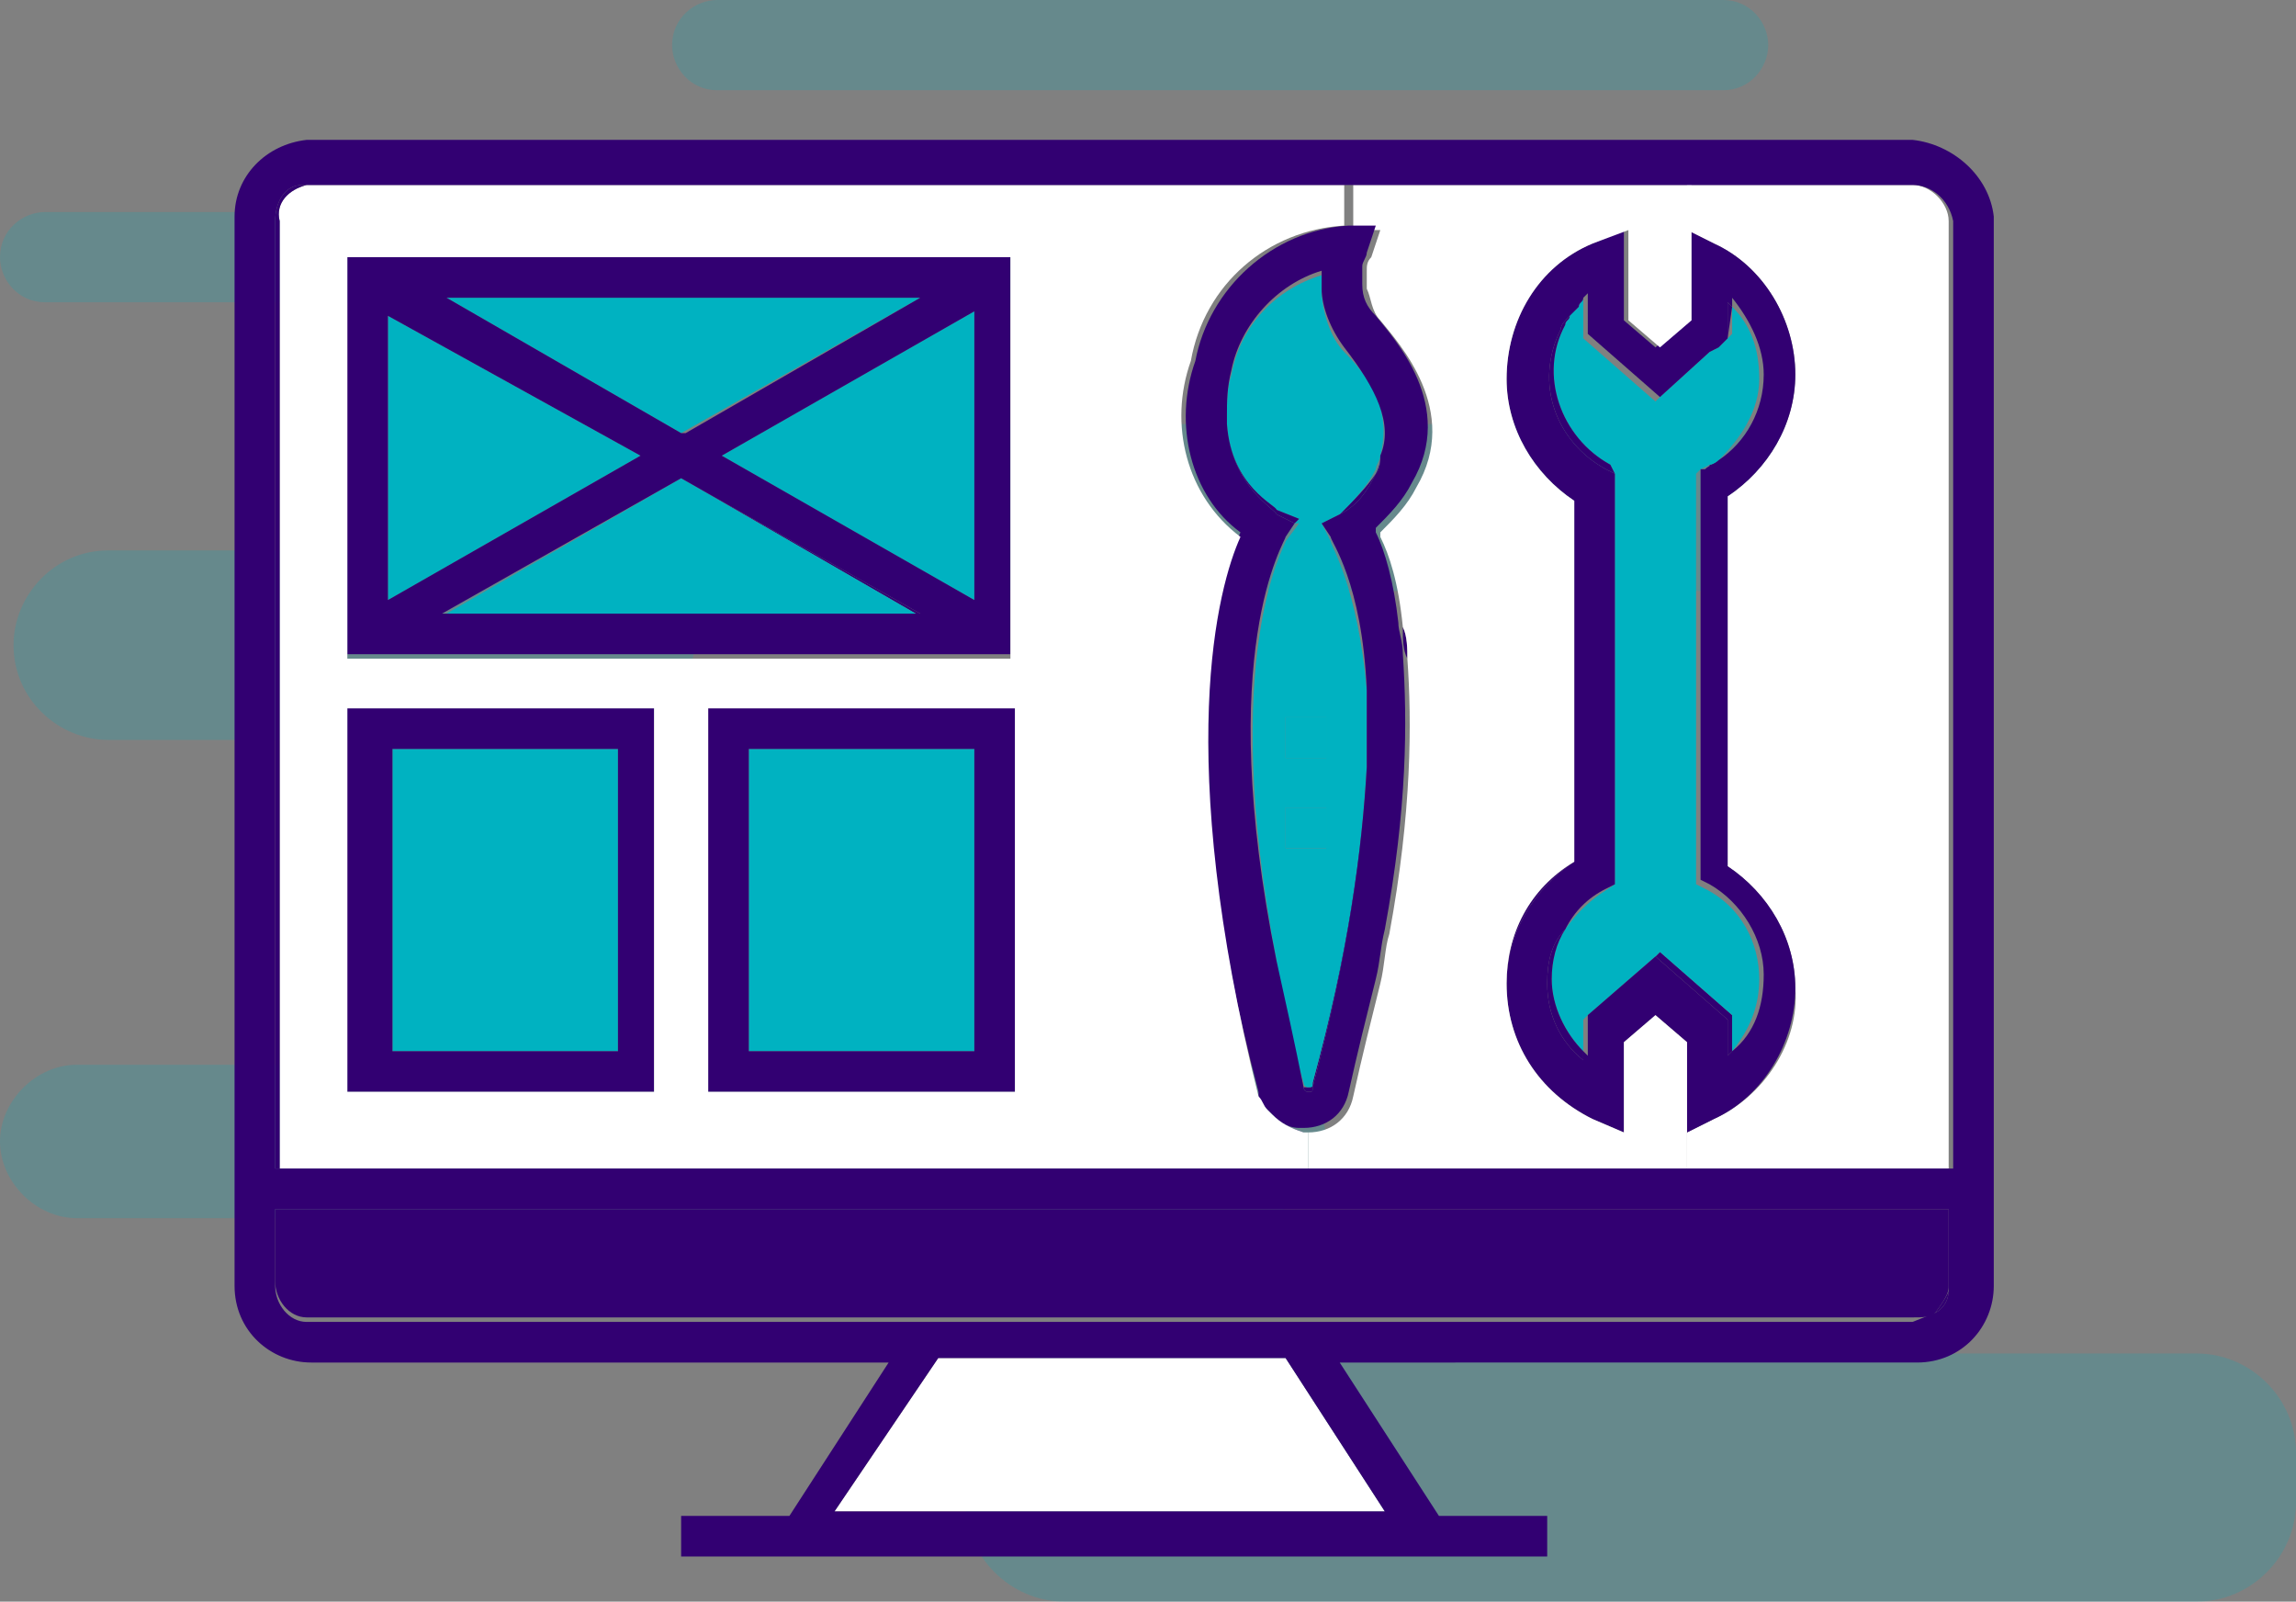 <?xml version="1.0" encoding="utf-8"?>
<!-- Generator: Adobe Illustrator 23.0.0, SVG Export Plug-In . SVG Version: 6.00 Build 0)  -->
<svg version="1.1" id="Layer_1" xmlns="http://www.w3.org/2000/svg" xmlns:xlink="http://www.w3.org/1999/xlink" x="0px" y="0px"
	 viewBox="0 0 50.9 35.5" style="enable-background:new 0 0 50.9 35.5;" xml:space="preserve">
<rect x="0" y="0" width="50.9" height="35.5" fill="#808080" stroke="none"/>
<style type="text/css">
	.st0{opacity:0.2;fill:#00B2C1;enable-background:new    ;}
	.st1{fill:#320072;}
	.st2{fill:#FFFFFF;}
	.st3{fill:#00B2C1;}
</style>
<g id="BG">
	<path class="st0" d="M48.7,35.5H23.6c-1.2,0-2.2-1-2.2-2.2v-1.1c0-1.2,1-2.2,2.2-2.2h25.1c1.2,0,2.2,1,2.2,2.2v1.1
		C50.9,34.5,49.9,35.5,48.7,35.5z"/>
	<path class="st0" d="M13.3,16.4H2.4c-1.1,0-2.1-0.9-2.1-2.1l0,0c0-1.1,0.9-2.1,2.1-2.1h10.9c1.1,0,2.1,0.9,2.1,2.1l0,0
		C15.3,15.5,14.4,16.4,13.3,16.4z"/>
	<path class="st0" d="M27.7,27h-26C0.8,27,0,26.2,0,25.3l0,0c0-0.9,0.8-1.7,1.7-1.7h26c0.9,0,1.7,0.8,1.7,1.7l0,0
		C29.4,26.2,28.6,27,27.7,27z"/>
	<path class="st0" d="M38.2,2H15.9c-0.6,0-1-0.5-1-1l0,0c0-0.6,0.5-1,1-1h22.3c0.6,0,1,0.5,1,1l0,0C39.2,1.5,38.8,2,38.2,2z"/>
	<path class="st0" d="M23.3,6.7H1c-0.6,0-1-0.5-1-1l0,0c0-0.6,0.5-1,1-1h22.3c0.6,0,1,0.5,1,1l0,0C24.3,6.3,23.8,6.7,23.3,6.7z"/>
	<path class="st0" d="M41.5,13.1H18.3c-0.8,0-1.4-0.6-1.4-1.4v-0.9c0-0.8,0.6-1.4,1.4-1.4h23.2c0.8,0,1.4,0.6,1.4,1.4v0.9
		C42.9,12.5,42.3,13.1,41.5,13.1z"/>
</g>
<title>page-appearance</title>
<g>
	<g id="XMLID_1_">
		<g>
			<path class="st1" d="M43.2,28.6c0,0.2-0.1,0.4-0.3,0.5C43.2,28.7,43.2,28.6,43.2,28.6z"/>
			<path class="st1" d="M43.2,28.5L43.2,28.5c0,0.1,0,0.2-0.3,0.6l0,0c-0.1,0.1-0.3,0.1-0.5,0.1H6.8c-0.4,0-0.7-0.4-0.7-0.8v-1.6
				h37.1C43.2,26.8,43.2,28.5,43.2,28.5z"/>
			<path class="st1" d="M38.3,7.5V6.7l0.1,0.1L38.3,7.5L38.3,7.5z"/>
			<path class="st1" d="M37.9,10.3c0.1,0,0.2-0.1,0.2-0.1C38,10.3,37.9,10.4,37.9,10.3l-0.2,0.1l0,0L37.9,10.3z"/>
			<path class="st2" d="M43.2,25.9h-5.7h-0.1v-0.8l0.6-0.3c1.1-0.5,1.9-1.7,1.8-2.9c0-1.1-0.6-2.1-1.5-2.7V11
				c0.9-0.6,1.5-1.6,1.5-2.7c0-1.2-0.7-2.4-1.8-2.9l-0.6-0.3v-1h5c0.4,0,0.8,0.4,0.8,0.8V25.9z"/>
			<path class="st1" d="M36.8,21.1l1.6,1.4v0.8l-0.1,0.1v-0.8l-1.6-1.4l0,0L36.8,21.1z"/>
			<path class="st1" d="M36.7,21.2l-1.5,1.3L36.7,21.2z"/>
			<path class="st1" d="M35.2,22.5L35.2,22.5L35.2,22.5z"/>
			<path class="st3" d="M35.7,10.3c-1.1-0.6-1.6-2-1-3.1c0-0.1,0.1-0.1,0.1-0.2c0,0,0-0.1,0.1-0.1L35,6.8c0-0.1,0.1-0.1,0.1-0.2v0.9
				l1.6,1.4l0.1-0.1l1.1-1l0.2-0.1l0.2-0.2l0,0l0,0l0.1-0.1V6.8C38.8,7.2,39,7.7,39,8.4c0,0.7-0.4,1.3-0.9,1.8
				c-0.1,0.1-0.2,0.1-0.2,0.1l-0.2,0.1l0,0l-0.1,0.1v9.1l0.2,0.1c0.8,0.4,1.2,1.2,1.2,2c0,0.6-0.2,1.1-0.6,1.6v-0.8l-1.6-1.4
				l-0.1,0.1l-1.5,1.3l0,0l0,0l-0.1,0.1v0.7c-0.4-0.4-0.7-1-0.7-1.6c0-0.4,0.1-0.8,0.3-1.1c0.2-0.3,0.5-0.6,0.8-0.8l0.3-0.2v-9.1
				L35.7,10.3z"/>
			<path class="st1" d="M35.6,10.4c-1.1-0.6-1.6-1.9-1-3.1c0-0.1,0.1-0.2,0.2-0.3c0,0.1-0.1,0.1-0.1,0.2c-0.6,1.1-0.1,2.5,1,3.1
				l0.1,0.2L35.6,10.4z"/>
			<path class="st1" d="M35.1,23.5c-0.5-0.4-0.8-1-0.8-1.7c0-0.5,0.1-0.9,0.4-1.2c-0.2,0.3-0.3,0.7-0.3,1.1c0,0.6,0.3,1.2,0.7,1.6
				C35.1,23.3,35.1,23.5,35.1,23.5z"/>
			<path class="st1" d="M34.6,7.3c-0.6,1.2-0.1,2.5,1,3.1l0.2,0.1v9.1l-0.2,0.1c-0.4,0.2-0.7,0.5-0.9,0.9c-0.3,0.3-0.4,0.7-0.4,1.2
				c0,0.7,0.3,1.3,0.8,1.7v-0.2l0.1,0.1v-0.9l0,0l1.5-1.3l0,0l1.6,1.4v0.8l0.1-0.1l0,0c0.5-0.4,0.7-1,0.7-1.7c0-0.8-0.5-1.6-1.2-2
				l-0.2-0.1v-9.1h0.1c0.1-0.1,0.2-0.1,0.3-0.2c0.6-0.4,1-1.1,1-1.9c0-0.6-0.3-1.2-0.7-1.7v0.2l-0.1-0.1v0.8l0,0l-0.2,0.2l-0.2,0.1
				l-1.1,1l0,0l-1.6-1.4V6.5l-0.1,0.1c0,0.1-0.1,0.1-0.1,0.2l-0.1,0.1L34.8,7C34.7,7.1,34.6,7.2,34.6,7.3z M35.3,24.8
				c-1.2-0.6-1.9-1.7-1.9-3c0-1.1,0.6-2.1,1.5-2.7v-8c-0.9-0.6-1.5-1.6-1.5-2.7c0-1.3,0.7-2.5,1.9-3L36,5.1v2l0.7,0.6l0.7-0.6v-2
				L38,5.4c1.1,0.5,1.8,1.7,1.8,2.9c0,1.1-0.6,2.1-1.5,2.7v8.2c0.9,0.6,1.5,1.6,1.5,2.7c0,1.2-0.7,2.4-1.8,2.9l-0.6,0.3v-2l-0.7-0.6
				L36,23.1v2L35.3,24.8z"/>
			<path class="st1" d="M34.9,19.1c-0.9,0.6-1.5,1.6-1.5,2.7C33.4,20.7,33.9,19.7,34.9,19.1z"/>
			<path class="st1" d="M31.2,14.6c0-0.2,0-0.5-0.1-0.7C31.1,14.2,31.1,14.4,31.2,14.6z"/>
			<polygon class="st2" points="28.5,30.1 30.7,33.5 18.5,33.5 20.8,30.1 			"/>
			<path class="st1" d="M30.5,11.9c0.2,0.4,0.4,1.1,0.5,2C30.9,13,30.7,12.4,30.5,11.9z"/>
			<path class="st2" d="M37.4,25.9h-8.3H29v-0.8c0.5,0,0.9-0.3,1-0.8c0.2-0.9,0.4-1.7,0.6-2.5c0.1-0.4,0.1-0.8,0.2-1.1
				c0.5-2.7,0.5-4.7,0.4-6.1c0-0.2,0-0.5-0.1-0.7c-0.1-1-0.3-1.6-0.5-2c0-0.1,0-0.1,0-0.1c0.3-0.3,0.6-0.6,0.8-1
				c1-1.7-0.4-3.2-0.8-3.7c-0.2-0.2-0.2-0.5-0.3-0.7c0-0.1,0-0.2,0-0.2c0-0.1,0-0.2,0-0.2c0-0.1,0-0.2,0.1-0.3l0.2-0.6H30v-1h7.5v1
				v2l-0.7,0.6l-0.7-0.6v-2l-0.8,0.3c-1.2,0.5-1.9,1.7-1.9,3c0,1.1,0.6,2.1,1.5,2.7v8c-1,0.6-1.5,1.6-1.5,2.7c0,1.3,0.7,2.4,1.9,3
				l0.7,0.3v-2l0.7-0.6l0.7,0.6v2C37.4,25.1,37.4,25.9,37.4,25.9z"/>
			<path class="st1" d="M30.2,5.9c0,0.1,0,0.2,0,0.2S30.2,6,30.2,5.9z"/>
			<path class="st1" d="M30.5,10.5c-0.2,0.4-0.4,0.7-0.8,0.9C30,11.1,30.3,10.8,30.5,10.5c0.1-0.2,0.1-0.3,0.1-0.4
				C30.6,10.2,30.6,10.4,30.5,10.5z"/>
			<rect x="28.5" y="15.9" class="st3" width="0.9" height="0.9"/>
			<rect x="28.5" y="17.9" class="st3" width="0.9" height="0.9"/>
			<path class="st1" d="M29.3,6.1L29.3,6.1L29.3,6.1L29.3,6.1z"/>
			<path class="st1" d="M29.3,6.2c0,0.1,0,0.1,0,0.2C29.3,6.3,29.3,6.2,29.3,6.2z"/>
			<path class="st1" d="M28.9,24.1c-0.3-1-0.5-1.9-0.6-2.8C28.4,22.1,28.6,23,28.9,24.1L28.9,24.1c0.2,0,0.2,0,0.2-0.1
				c0.8-3,1.1-5.3,1.2-7c-0.1,1.8-0.4,4.1-1.2,7.1c0,0.1,0,0.1-0.1,0.1S28.9,24.1,28.9,24.1z"/>
			<path class="st3" d="M29.4,15.9h-0.9v0.9h0.9V15.9z M29.4,17.9h-0.9v0.9h0.9V17.9z M28.3,11.3c0-0.1-1-0.5-1.1-1.9
				c0-0.1,0-0.1,0-0.2c0-0.3,0-0.6,0.1-0.9c0.2-1.1,1-1.9,2-2.2c0,0,0,0,0,0.1s0,0.1,0,0.2l0,0c0,0.5,0.2,1.1,0.5,1.4
				c0.8,0.8,1,1.5,0.8,2.3l0,0c0,0.1-0.1,0.2-0.1,0.3c-0.2,0.4-0.5,0.7-0.8,1l-0.4,0.2l0.2,0.4c0,0.1,0.6,1,0.8,3.3
				c0,0.2,0,0.4,0,0.6c0,0.1,0,0.2,0,0.4c0,0.2,0,0.5,0,0.7c-0.1,1.8-0.4,4.1-1.2,7c0,0.1,0,0.1-0.1,0.1c0,0-0.1,0-0.1-0.1
				c-0.3-1-0.5-1.9-0.6-2.7c-1.3-6.8,0.2-9.2,0.2-9.3l0.3-0.4h-0.1l0.1-0.1L28.3,11.3z"/>
			<path class="st1" d="M28.2,24.7c0.2,0.2,0.4,0.3,0.7,0.4C28.6,25.1,28.4,24.9,28.2,24.7z"/>
			<path class="st1" d="M28.3,11.4c0-0.1-1-0.6-1.1-2c0.1,1.4,1.1,1.8,1.1,1.9l0.5,0.2l-0.1,0.1L28.3,11.4z"/>
			<path class="st1" d="M26.5,8c0.3-1.6,1.7-2.9,3.4-3h0.6l-0.2,0.6c0,0.1-0.1,0.2-0.1,0.3s0,0.2,0,0.2c0,0.1,0,0.2,0,0.2
				c0,0.3,0.1,0.5,0.3,0.7c0.4,0.5,1.8,2,0.8,3.7c-0.2,0.4-0.5,0.7-0.8,1v0.1c0.2,0.4,0.4,1.1,0.5,2c0,0.2,0.1,0.4,0.1,0.7
				c0.1,1.5,0.1,3.4-0.4,6.1c-0.1,0.4-0.1,0.7-0.2,1.1c-0.2,0.8-0.4,1.6-0.6,2.5c-0.1,0.5-0.5,0.8-1,0.8h-0.1
				c-0.3,0-0.5-0.2-0.7-0.4L28,24.5c-0.1-0.1-0.1-0.2-0.1-0.3c-2-7.6-0.9-11.3-0.4-12.4C26.4,11,26,9.4,26.5,8z M27.3,8.2
				c-0.1,0.4-0.1,0.7-0.1,1c0,0.1,0,0.1,0,0.2c0.1,1.4,1.1,1.9,1.1,2l0.4,0.2l-0.2,0.3c0,0.1-1.6,2.5-0.2,9.4
				c0.2,0.9,0.4,1.8,0.6,2.8c0,0,0,0.1,0.1,0.1s0.1,0,0.1-0.1c0.8-3,1.1-5.3,1.2-7.1c0-0.2,0-0.5,0-0.7c0-0.1,0-0.2,0-0.4
				c0-0.2,0-0.4,0-0.6c-0.1-2.4-0.8-3.3-0.8-3.4l-0.2-0.3l0.4-0.2c0.4-0.2,0.6-0.5,0.8-0.9c0.1-0.1,0.1-0.3,0.1-0.4l0,0
				c0.3-0.7-0.1-1.5-0.8-2.4c-0.3-0.4-0.5-0.9-0.5-1.3l0,0c0-0.1,0-0.1,0-0.2c0,0,0,0,0-0.1l0,0V6C28.3,6.3,27.5,7.2,27.3,8.2z"/>
			<rect x="16.6" y="16.6" class="st3" width="5" height="6.7"/>
			<polygon class="st3" points="21.6,6.9 21.6,13.3 16,10.1 			"/>
			<polygon class="st3" points="20.4,6.6 15.1,9.6 9.9,6.6 			"/>
			<polygon class="st1" points="20.3,13.6 15.1,10.6 20.4,13.6 			"/>
			<polygon class="st3" points="20.3,13.6 9.9,13.6 15.1,10.6 			"/>
			<path class="st1" d="M21.6,23.3v-6.7h-5v6.7H21.6z M22.5,15.7v8.5h-6.8v-8.5H22.5z"/>
			<polygon class="st1" points="15.1,9.6 15.1,9.6 9.9,6.6 			"/>
			<polygon class="st3" points="14.2,10.1 8.6,13.3 8.6,7 			"/>
			<rect x="8.7" y="16.6" class="st3" width="5" height="6.7"/>
			<path class="st1" d="M13.7,23.3v-6.7h-5v6.7H13.7z M7.7,15.7h6.8v8.5H7.7C7.7,24.2,7.7,15.7,7.7,15.7z"/>
			<path class="st1" d="M21.6,13.3V6.9L16,10.1L21.6,13.3z M14.2,10.1L8.6,7v6.3L14.2,10.1z M20.4,13.6l-5.3-3l-5.3,3h0.1H20.4
				L20.4,13.6z M15.2,9.6l5.2-3H9.9l5.2,3H15.2L15.2,9.6z M22.4,14.5H7.7V5.7h14.7V14.5z"/>
			<path class="st2" d="M15.7,15.7v8.5h6.8v-8.5H15.7z M6.9,4.1h22.9V5c-1.7,0.1-3.1,1.3-3.4,3c-0.5,1.4-0.1,3,1.1,3.9
				C27,13,26,16.7,27.9,24.3c0.1,0.1,0.1,0.2,0.2,0.3l0.1,0.1c0.2,0.2,0.4,0.3,0.7,0.4H29v0.8H6.2v-21C6.1,4.5,6.4,4.2,6.8,4.1
				C6.9,4.1,6.9,4.1,6.9,4.1z M7.7,15.7v8.5h6.8v-8.5H7.7z M7.7,14.6h14.7v-0.1V5.7H7.7V14.6L7.7,14.6z"/>
			<path class="st1" d="M6.2,4.9v21H6.1v-21c0-0.4,0.2-0.8,0.6-0.8h0.1C6.4,4.2,6.1,4.5,6.2,4.9z"/>
			<path class="st1" d="M28.5,30.1h-7.7l-2.3,3.4h12.2L28.5,30.1z M6.2,25.9H29h0.1h8.3h0.1h5.7h0.1v-21c-0.1-0.5-0.5-0.8-0.9-0.8
				h-5h-7.5h-0.1H6.9c0,0,0,0-0.1,0H6.7c-0.4,0-0.6,0.4-0.6,0.8v21H6.2z M6.8,29.3h35.6l0.5-0.2l0,0c0.2-0.1,0.3-0.3,0.3-0.5
				c0,0,0,0,0-0.1v-1.7H6.1v1.6v0.1C6.1,28.9,6.4,29.3,6.8,29.3z M6.8,3.1h35.6c0.9,0.1,1.7,0.8,1.8,1.7v23.7c0,0.9-0.7,1.7-1.7,1.7
				H29.7l2.2,3.4h2.4v0.9H15.1v-0.9h2.4l2.2-3.4H6.9c-0.9,0-1.7-0.7-1.7-1.7V4.8C5.2,3.9,5.9,3.2,6.8,3.1z"/>
		</g>
	</g>
</g>
</svg>
